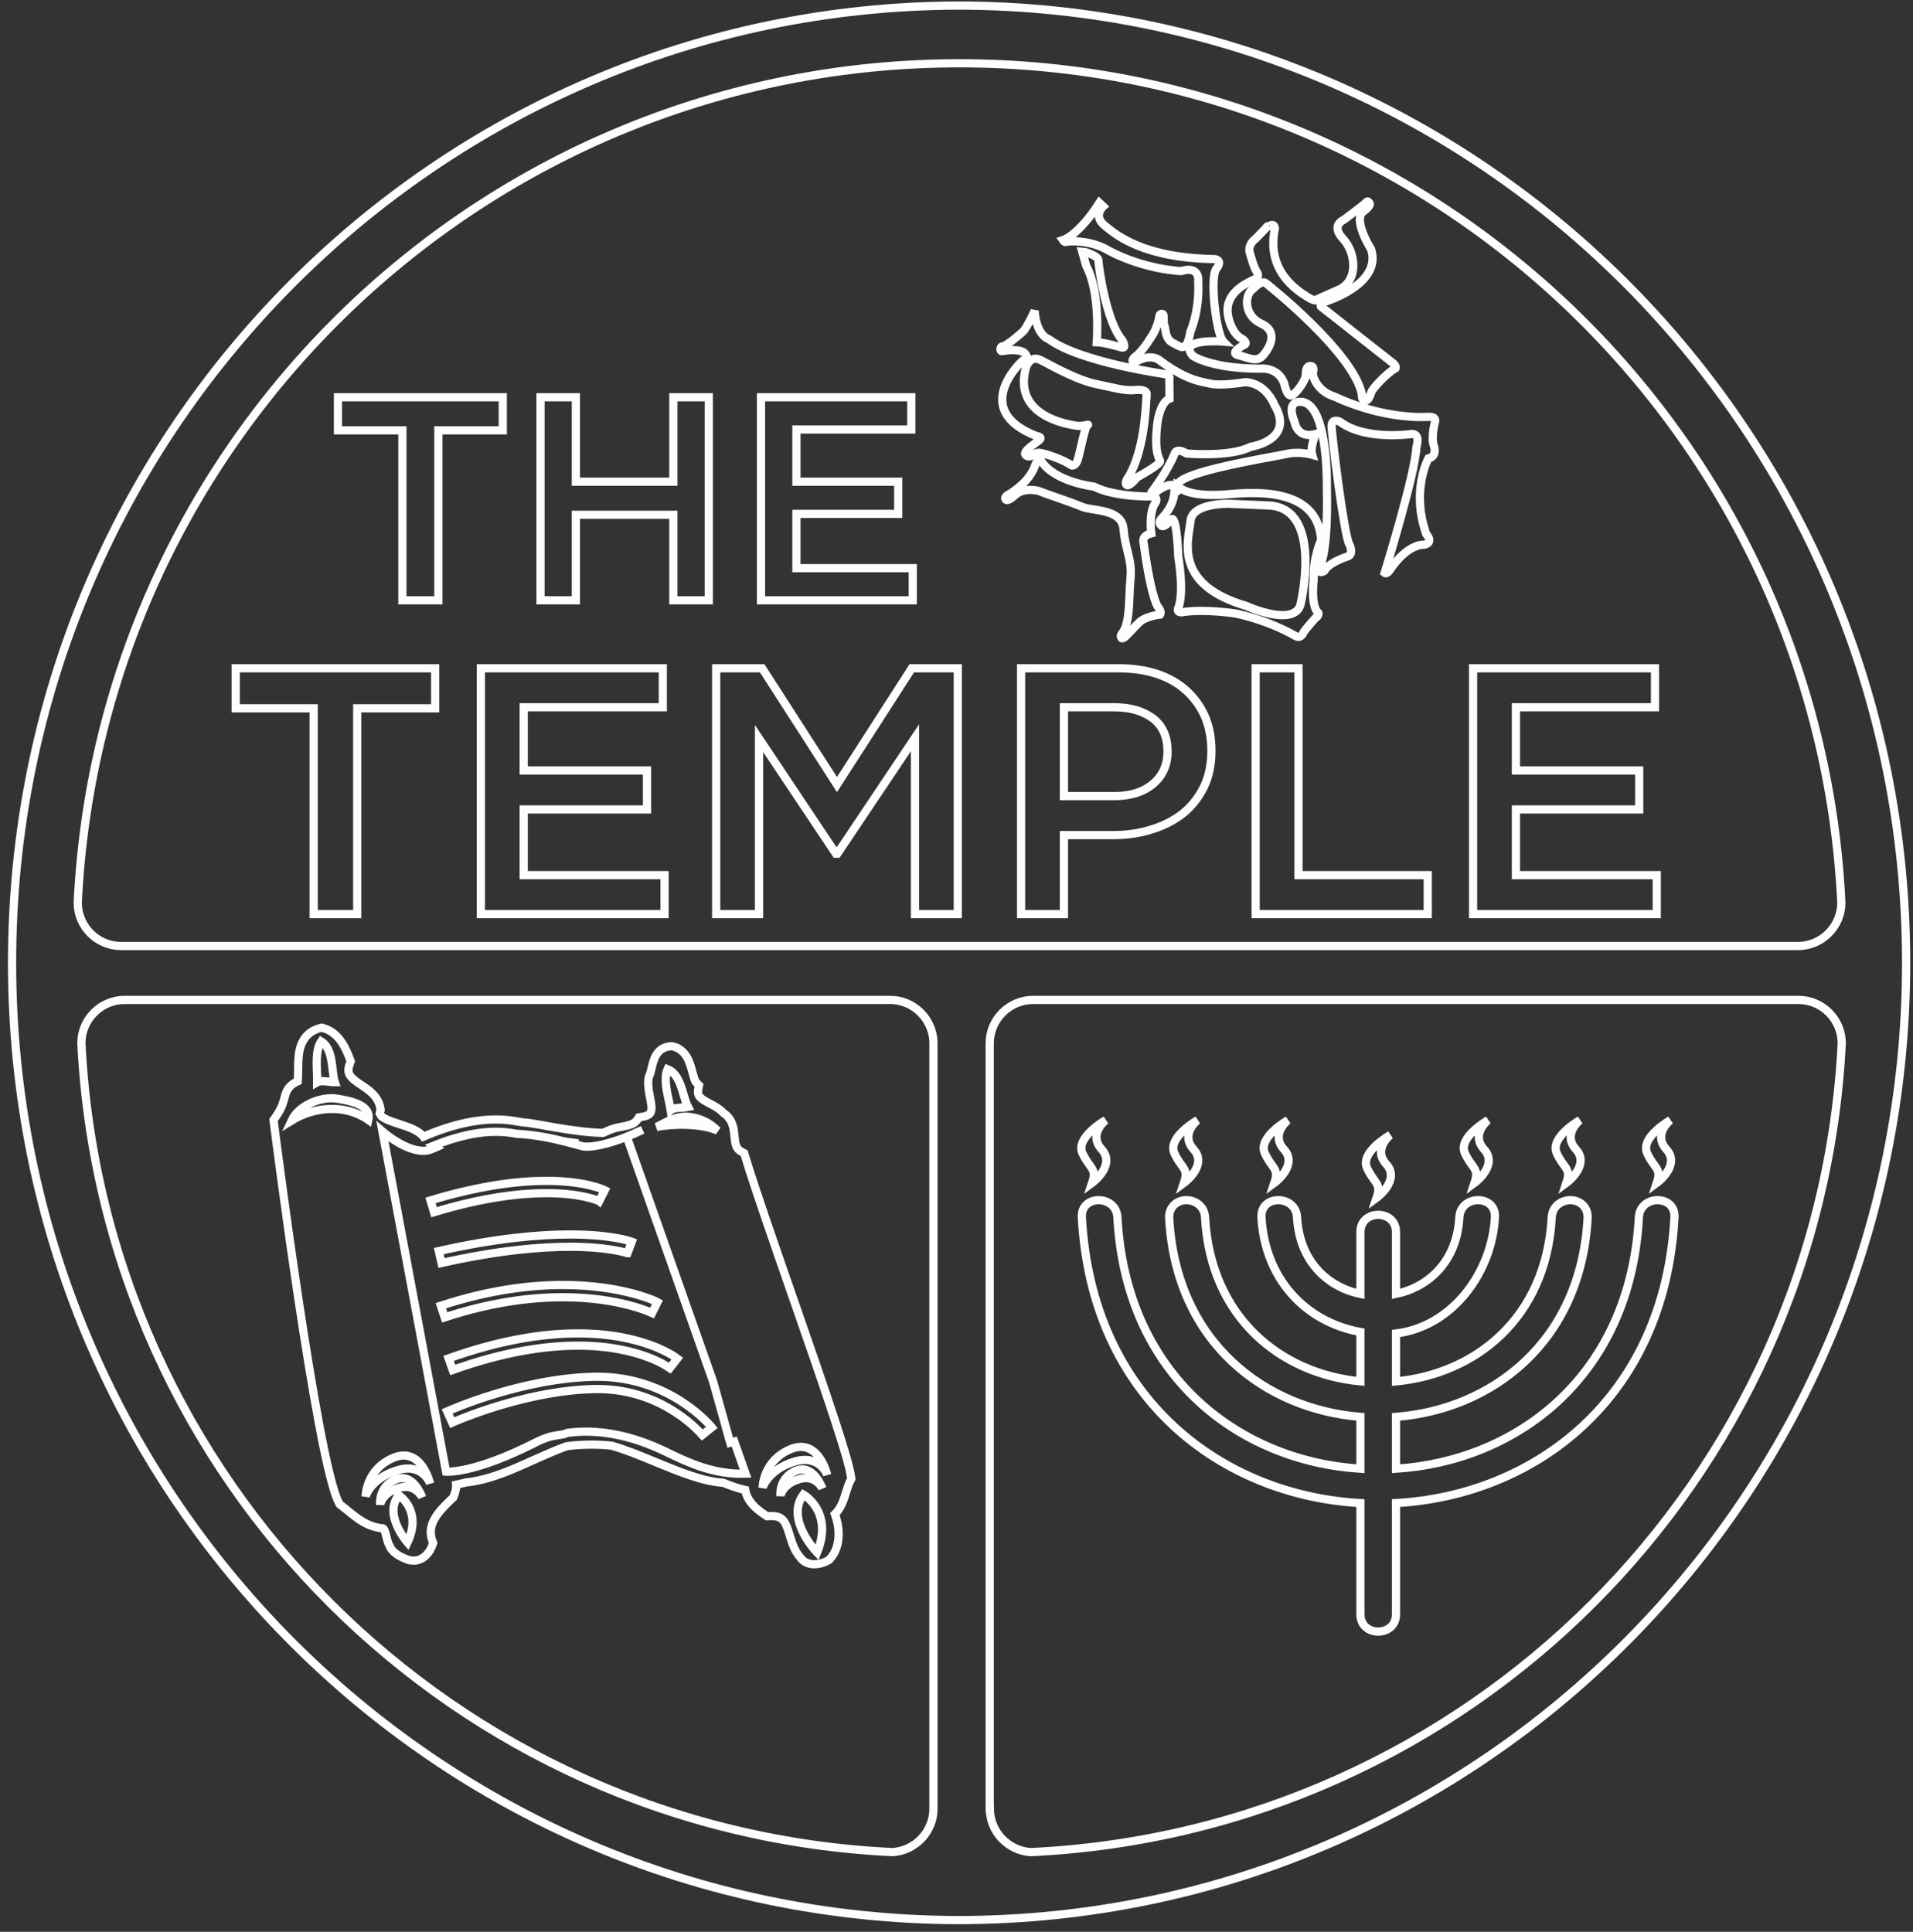 <svg width="202" height="204" viewBox="0 0 202 204" fill="none" xmlns="http://www.w3.org/2000/svg">
<rect x="0" y="0" width="202" height="204" fill="#333333" stroke="none"/>
<path d="M66.216 120.03C64.267 120.803 62.72 121.131 61.784 121.084C61.59 121.076 61.237 120.984 60.748 120.851C60.849 120.812 60.95 120.773 61.05 120.734C60.527 120.671 60.008 120.597 59.507 120.52C58.228 120.196 56.515 119.833 54.531 119.727C54.41 119.705 54.281 119.683 54.138 119.66C53.672 119.586 53.084 119.517 52.34 119.517C50.846 119.517 48.709 119.802 45.763 120.997C45.845 121.055 45.926 121.111 46.008 121.166C45.877 121.221 45.746 121.279 45.615 121.338C43.563 122.263 40.387 119.485 40.387 119.485L47.103 155.409C47.103 155.409 49.932 155.686 56.514 152.353C56.514 152.353 57.072 152.016 58.118 151.703C58.518 151.619 58.98 151.535 59.495 151.464C59.624 151.417 59.754 151.37 59.885 151.324L59.901 151.317C62.206 150.992 65.605 151.133 69.84 153.088C70.095 153.206 70.364 153.335 70.646 153.47C72.659 154.436 75.36 155.731 78.729 155.621L77.533 152.229L77.106 152.349L75.3 145.897L66.184 120.044L66.216 120.03ZM66.216 120.03L67.857 119.316C67.284 119.586 66.736 119.824 66.216 120.03ZM133.738 24.023C133.773 24.01 133.85 23.967 133.992 23.878C134.598 23.508 134.626 24.118 134.626 24.118C133.663 28.606 136.984 30.688 138.056 31.359L138.111 31.394C139.114 32.023 139.174 31.56 139.174 31.56L141.356 30.594C143.51 29.633 143.163 26.647 141.813 25.214C140.468 23.772 141.878 23.226 141.878 23.226C141.878 23.226 143.889 21.733 144.124 21.502C144.149 21.478 144.171 21.454 144.191 21.433C144.368 21.248 144.428 21.185 144.61 21.438C144.813 21.733 144.009 22.297 144.009 22.297C142.742 23.111 144.781 26.328 144.781 26.328C145.959 30.012 139.983 31.888 139.775 31.888C139.576 31.888 139.373 32.369 139.488 32.369L147.166 38.41C147.457 38.706 147.374 38.873 147.374 38.873C146.371 39.441 145.067 40.934 144.892 41.23C144.842 41.311 144.798 41.432 144.749 41.564C144.63 41.888 144.486 42.279 144.18 42.325C143.75 42.376 143.806 41.632 143.806 41.632C142.918 37.292 134.113 30.243 133.65 29.896C133.193 29.55 132.361 30.474 132.361 30.474C131.376 31.024 131.293 33.317 133.16 34.163C135.023 34.99 134.113 36.686 133.387 37.518C132.84 38.15 132.207 37.949 131.478 37.718C131.252 37.647 131.016 37.572 130.771 37.518C129.735 37.292 131.293 36.455 131.293 36.455C131.894 36.275 131.178 35.79 131.178 35.79C130.165 35.341 129.791 33.811 129.791 33.811C128.957 31.171 131.395 30.01 132.31 29.574C132.435 29.514 132.531 29.468 132.587 29.434C133.045 29.147 132.731 28.75 132.731 28.75C132.412 28.343 131.982 26.739 131.982 26.739C131.691 25.815 132.56 25.232 132.56 25.232L133.738 24.023ZM133.738 24.023L133.96 23.795C133.96 23.795 133.625 24.065 133.738 24.023ZM124.36 51.311V51.228C124.405 50.064 131.18 48.813 134.352 48.227C135.047 48.099 135.569 48.003 135.809 47.946C137.154 47.627 138.555 48.02 138.555 48.02C138.314 47.207 138.924 45.838 138.924 45.838C136.951 46.365 136.706 44.581 136.706 44.581C135.79 42.39 137.154 42.441 137.154 42.441C140.297 42.094 140.108 51.491 140.108 51.491C140.265 58.892 139.289 59.973 139.289 59.973C139.155 60.731 139.84 60.288 139.84 60.288C140.232 59.553 141.582 58.993 142.294 58.762C142.997 58.531 142.497 57.519 142.497 57.519C141.943 56.733 140.607 45.838 140.607 44.988C140.607 44.147 141.448 44.512 141.448 44.512C144.129 46.546 148.973 45.838 148.973 45.838C150.082 45.686 149.555 47.253 149.555 47.253C149.449 50.026 146.209 60.5 146.209 60.5C146.422 60.676 146.736 60.237 146.736 60.237C148.659 57.329 150.397 57.519 150.397 57.519C151.446 57.292 150.605 56.396 150.605 56.396C148.973 51.815 150.822 48.418 150.822 48.418C151.793 48.205 151.427 47.123 151.427 47.123C151.136 46.49 151.367 45.127 151.529 44.549C151.686 43.966 150.919 44.017 150.919 44.017C145.71 44.285 141 41.914 141 41.914C139.1 41.355 138.628 39.779 138.628 39.515C138.628 39.458 138.64 39.383 138.653 39.302C138.699 39.017 138.757 38.651 138.365 38.651C137.945 38.651 137.914 39.08 137.885 39.494C137.879 39.572 137.874 39.649 137.866 39.723C137.815 40.199 136.863 41.618 136.368 41.757C135.864 41.882 135.606 40.49 135.606 40.49C134.917 38.651 133.022 38.937 133.022 38.937C127.785 38.914 125.94 37.569 125.94 37.569C124.332 35.674 129.176 36.072 129.176 36.072C128.441 35.341 127.706 29.328 128.441 28.38C129.176 27.433 128.261 27.359 128.261 27.359C120.764 27.244 117.881 24.847 116.638 23.813L116.622 23.799C115.388 22.783 116.488 21.798 116.488 21.798L116.09 21.424C113.872 24.886 112.24 25.362 112.24 25.362C112.467 25.69 112.624 25.514 112.624 25.514C115.337 25.279 117.098 26.485 117.098 26.485C120.995 28.519 124.734 28.625 124.734 28.625C126.786 28.01 126.523 29.748 126.523 29.748C126.68 32.905 125.705 34.99 125.705 34.99C125.346 37.037 124.859 36.766 124.177 36.386C124.069 36.326 123.956 36.263 123.837 36.206C123.211 35.899 123.103 35.184 123.035 34.729C123.008 34.553 122.988 34.416 122.945 34.357C122.872 34.263 122.875 34.018 122.877 33.773C122.88 33.475 122.883 33.178 122.751 33.15C122.52 33.095 122.441 33.289 122.441 33.289C122.245 34.646 121.608 35.543 121.369 35.879C121.322 35.946 121.29 35.99 121.281 36.011C121.226 36.146 120.44 37.255 119.931 37.62C119.437 37.99 119.622 38.198 119.622 38.198L119.992 38.175C121.706 37.222 122.543 38.129 122.543 38.129C125.056 39.956 126.374 40.221 127.411 40.43C127.549 40.458 127.682 40.484 127.812 40.514C128.917 40.786 131.496 40.356 131.496 40.356C133.71 40.463 134.556 42.723 134.556 42.723C136.817 46.49 132.056 47.184 132.056 47.184C129.892 48.302 125.289 47.891 125.289 47.891C124.235 47.253 124.045 47.858 124.045 47.858C123.333 49.703 121.6 51.968 121.6 51.968C121.572 52.208 121.896 52.083 121.896 52.083C123.417 50.877 123.99 51.26 123.99 51.26C124.202 53.017 123.121 54.26 122.733 54.662C122.34 55.046 122.386 55.342 122.677 55.541C122.968 55.748 123.731 54.815 123.731 54.815C124.286 54.575 124.415 58.762 124.415 58.762C125.095 63.098 124.387 64.267 124.387 64.267C124.258 64.813 124.97 64.632 124.97 64.632C127.23 64.29 130.466 64.785 130.466 64.785C133.813 65.508 136.018 66.729 136.735 67.126C136.774 67.148 136.809 67.167 136.84 67.184C137.417 67.498 137.681 66.708 137.681 66.708C138.023 66.236 138.924 65.238 138.924 65.238C139.289 65.058 139.211 64.73 139.211 64.73C138.365 64.022 138.716 61.203 138.716 61.203C138.656 58.711 139.502 57.047 139.502 57.047C139.211 52.397 134.653 51.736 129.892 52.175C125.571 52.587 124.521 51.524 124.36 51.311ZM124.36 51.311L124.332 51.293C124.332 51.293 124.309 52.587 124.36 51.311ZM1.274 101.68C1.274 157.526 46.059 202.667 101.267 202.764C156.484 202.667 201.274 157.526 201.274 101.68C201.274 45.829 156.484 0.693 101.267 0.587C46.059 0.693 1.274 45.829 1.274 101.68ZM189.889 105.59H109.106C106.569 105.59 104.507 107.647 104.507 110.185V190.973H104.521V190.996C104.521 193.427 106.43 195.424 108.834 195.586C155.056 193.395 192.15 156.37 194.475 110.19V110.185C194.475 107.647 192.422 105.59 189.889 105.59ZM143.653 155.099C131.015 154.305 118.902 145.453 117.99 128.544C117.865 126.145 114.103 126.127 114.237 128.544C115.278 147.866 129.199 157.928 143.653 158.727V170.482C143.653 172.899 147.406 172.899 147.406 170.482V158.727C161.856 157.925 175.772 147.864 176.813 128.544C176.942 126.127 173.18 126.145 173.055 128.544C172.146 145.449 160.041 154.3 147.406 155.099V149.623C157.371 148.854 166.918 141.879 167.642 128.639C167.675 128.029 167.452 127.526 167.071 127.19C166.709 126.871 166.244 126.737 165.81 126.738C164.97 126.74 163.918 127.295 163.85 128.565C163.262 139.333 155.627 145.121 147.406 145.876V140.818C153.378 140.089 157.542 134.372 157.853 128.544C157.987 126.127 154.224 126.145 154.099 128.544C153.845 133.227 150.835 135.925 147.406 136.64V130.102C147.406 127.684 143.653 127.684 143.653 130.102V136.641C140.222 135.929 137.211 133.23 136.96 128.544C136.831 126.145 133.073 126.127 133.202 128.544C133.546 134.88 137.673 139.567 143.653 140.661V145.872C135.448 145.102 127.836 139.315 127.248 128.565C127.18 127.296 126.128 126.74 125.288 126.738C124.854 126.737 124.39 126.871 124.028 127.191C123.647 127.526 123.425 128.03 123.459 128.639C124.182 141.858 133.703 148.834 143.653 149.619V155.099ZM116.752 118.287C116.752 118.287 113.511 120.113 114.306 121.8C114.574 122.364 114.836 122.724 115.045 123.012C115.461 123.584 115.672 123.874 115.319 124.916C115.319 124.916 117.861 123.053 116.326 121.37C114.875 119.771 116.752 118.287 116.752 118.287ZM124.013 121.8C123.218 120.113 126.453 118.287 126.453 118.287C126.453 118.287 124.581 119.771 126.033 121.37C127.572 123.053 125.021 124.916 125.021 124.916C125.374 123.874 125.164 123.584 124.749 123.013C124.54 122.725 124.28 122.365 124.013 121.8ZM135.998 118.287C135.998 118.287 132.768 120.113 133.563 121.8C133.828 122.365 134.088 122.725 134.297 123.014C134.709 123.585 134.919 123.875 134.566 124.916C134.566 124.916 137.117 123.053 135.573 121.37C134.126 119.771 135.998 118.287 135.998 118.287ZM154.691 121.8C153.891 120.113 157.131 118.287 157.131 118.287C157.131 118.287 155.255 119.771 156.706 121.37C158.25 123.053 155.698 124.916 155.698 124.916C156.049 123.872 155.841 123.583 155.425 123.009C155.218 122.721 154.958 122.362 154.691 121.8ZM166.829 118.287C166.829 118.287 163.593 120.113 164.388 121.8C164.656 122.363 164.916 122.722 165.124 123.01C165.539 123.583 165.748 123.873 165.4 124.916C165.4 124.916 167.947 123.053 166.408 121.37C164.952 119.771 166.829 118.287 166.829 118.287ZM173.938 121.8C173.143 120.113 176.378 118.287 176.378 118.287C176.378 118.287 174.506 119.771 175.958 121.37C177.497 123.053 174.95 124.916 174.95 124.916C175.297 123.875 175.087 123.584 174.674 123.013C174.465 122.725 174.205 122.365 173.938 121.8ZM146.805 119.854C146.805 119.854 143.565 121.671 144.356 123.358C144.624 123.928 144.886 124.291 145.096 124.581C145.509 125.154 145.718 125.443 145.368 126.483C145.368 126.483 147.915 124.62 146.375 122.928C144.929 121.338 146.805 119.854 146.805 119.854ZM93.978 105.59H13.176C10.662 105.59 8.623 107.61 8.591 110.129C10.888 156.347 48.009 193.395 94.26 195.586C96.654 195.424 98.567 193.436 98.567 190.996V110.023C98.471 107.564 96.455 105.59 93.978 105.59ZM79.399 158.801C79.064 158.406 78.785 157.912 78.69 157.341C77.999 157.202 77.238 156.93 76.371 156.583C74.209 156.438 71.805 155.452 69.414 154.471L69.142 154.359C67.572 153.707 66.008 153.073 64.596 152.667C63.847 152.586 63.132 152.552 62.458 152.552C61.474 152.552 60.581 152.624 59.812 152.726C58.554 153.19 57.375 153.72 56.225 154.236C55.523 154.551 54.831 154.862 54.139 155.15C52.535 155.814 50.922 156.366 49.178 156.555C48.834 156.643 48.497 156.722 48.167 156.791C48.171 156.833 48.172 156.875 48.171 156.916C48.166 157.244 48.079 157.572 47.922 157.988L47.866 158.131L47.764 158.228C47.2 158.764 46.609 159.333 46.179 159.939C45.745 160.544 45.486 161.154 45.486 161.801C45.486 162.088 45.536 162.393 45.657 162.726L45.74 162.948L45.657 163.174C45.523 163.53 45.324 163.904 45 164.228C44.691 164.542 44.215 164.81 43.655 164.806L43.239 164.76L43.156 164.741C42.828 164.621 42.421 164.464 42.042 164.228C41.691 164 41.315 163.709 41.127 163.217C40.957 162.925 40.888 162.634 40.824 162.366C40.805 162.287 40.787 162.209 40.766 162.134C40.683 161.774 40.568 161.487 40.503 161.427L40.378 161.381H40.364L40.29 161.395L40.212 161.376C39.26 161.242 38.488 160.845 37.822 160.382C37.42 160.102 37.053 159.802 36.697 159.511C36.459 159.317 36.226 159.127 35.992 158.949L35.881 158.866L35.811 158.751C35.469 158.113 35.164 157.1 34.813 155.7C34.466 154.304 34.101 152.561 33.731 150.583C32.983 146.626 32.197 141.75 31.485 137.003C30.057 127.509 28.915 118.523 28.915 118.523L28.883 118.269L29.035 118.061C29.727 117.091 29.879 116.526 30.025 115.985C30.069 115.825 30.111 115.666 30.168 115.5C30.251 115.26 30.38 114.992 30.597 114.761C30.816 114.521 31.092 114.339 31.444 114.179C31.474 113.822 31.477 113.422 31.481 113.003C31.483 112.744 31.485 112.477 31.494 112.209C31.526 111.359 31.614 110.457 32.146 109.681C32.497 109.168 33.061 108.761 33.791 108.567L33.967 108.521L34.138 108.567C34.984 108.807 35.594 109.371 36.024 109.981C36.454 110.601 36.736 111.276 36.953 111.853L37.032 112.084L36.944 112.311C36.833 112.602 36.791 112.833 36.791 113.009C36.791 113.245 36.851 113.406 36.967 113.582C37.082 113.762 37.276 113.943 37.522 114.137C37.695 114.272 37.896 114.405 38.108 114.546C38.5 114.807 38.933 115.095 39.32 115.473C39.717 115.865 40.064 116.388 40.17 117.053L40.193 117.22L40.138 117.377L40.096 117.576L40.276 117.881C40.434 118.019 40.72 118.181 41.085 118.324C41.395 118.451 41.751 118.567 42.12 118.688C42.616 118.85 43.138 119.021 43.609 119.235C44.015 119.431 44.419 119.662 44.711 120.031C48.079 118.587 50.568 118.218 52.34 118.218C53.168 118.218 53.833 118.297 54.342 118.38C54.546 118.412 54.729 118.444 54.882 118.471C55.102 118.51 55.259 118.537 55.322 118.537C55.611 118.539 55.987 118.603 56.494 118.688L56.667 118.717C56.907 118.758 57.17 118.805 57.451 118.855C57.869 118.93 58.328 119.012 58.812 119.092C60.356 119.351 62.161 119.611 63.684 119.631C63.876 119.547 64.065 119.462 64.252 119.378C64.731 119.157 65.206 119.068 65.631 118.989L65.636 118.988C65.815 118.955 65.984 118.923 66.142 118.884C66.697 118.75 67.044 118.606 67.307 118.227L67.464 117.992L67.746 117.95C68.296 117.867 68.528 117.71 68.629 117.594C68.731 117.474 68.786 117.312 68.791 117.002C68.795 116.708 68.725 116.341 68.646 115.933C68.554 115.458 68.452 114.926 68.444 114.386C68.444 114.174 68.463 113.947 68.514 113.721L68.537 113.656L68.569 113.591C68.663 113.403 68.739 113.082 68.826 112.713L68.827 112.711L68.828 112.707C68.847 112.625 68.867 112.54 68.888 112.454C69.013 111.992 69.161 111.46 69.6 111.012C69.896 110.716 70.326 110.517 70.806 110.485L70.894 110.476L70.977 110.49C71.892 110.656 72.438 111.345 72.706 111.978C72.898 112.412 73.018 112.859 73.123 113.252C73.174 113.445 73.223 113.626 73.275 113.785C73.372 114.104 73.496 114.322 73.552 114.359L73.815 114.613L73.741 114.969L73.7 115.292C73.704 115.546 73.76 115.667 73.88 115.819C74 115.967 74.208 116.124 74.486 116.281C74.631 116.37 74.794 116.455 74.966 116.545C75.417 116.78 75.933 117.049 76.361 117.504C76.73 117.746 77.001 118.055 77.18 118.385C77.365 118.74 77.448 119.101 77.495 119.438C77.523 119.642 77.543 119.837 77.561 120.019C77.604 120.438 77.641 120.793 77.754 121.047C77.86 121.287 77.989 121.463 78.345 121.652L78.585 121.782L78.664 122.045C79.662 125.356 81.659 131.092 83.694 136.935L83.695 136.939C85.362 141.726 87.053 146.585 88.241 150.241C89.129 152.964 89.73 154.979 89.864 155.973L89.892 156.176L89.794 156.361C89.613 156.696 89.484 157.111 89.344 157.564C89.277 157.78 89.208 158.005 89.129 158.233C88.936 158.789 88.666 159.398 88.166 159.892C88.401 160.532 88.551 161.268 88.551 162.009C88.551 162.929 88.315 163.9 87.627 164.639L87.571 164.709L87.502 164.746C87.091 165 86.564 165.176 85.986 165.185C85.718 165.185 85.445 165.139 85.172 165.023C84.927 164.917 84.689 164.734 84.516 164.484C83.91 163.805 83.657 162.996 83.436 162.289L83.379 162.106C83.152 161.33 82.921 160.72 82.584 160.428C82.357 160.234 82.066 160.1 81.474 160.096L81.225 160.1L81.003 160.119L80.818 159.999C80.337 159.68 79.82 159.296 79.399 158.801ZM84.83 157.822C84.83 157.822 88.038 159.61 86.282 163.946C86.282 163.946 82.88 160.475 84.83 157.822ZM42.111 157.896C42.111 157.896 44.626 159.476 43.027 162.888C43.027 162.888 40.429 159.948 42.111 157.896ZM44.58 158.117C44.58 158.117 43.868 156.601 42.111 157.128C40.35 157.646 40.142 158.875 40.142 158.875C40.142 158.875 39.925 156.98 41.792 156.227C43.651 155.464 44.58 158.117 44.58 158.117ZM84.382 156.204C86.134 155.668 86.841 157.188 86.841 157.188C86.841 157.188 85.921 154.554 84.054 155.307C82.191 156.065 82.408 157.951 82.408 157.951C82.408 157.951 82.612 156.731 84.382 156.204ZM45.416 156.661C45.416 156.661 44.626 154.401 41.88 155.284C39.139 156.148 38.612 158.011 38.612 158.011C38.612 158.011 38.612 155.168 41.557 153.939C44.51 152.719 45.416 156.661 45.416 156.661ZM83.809 154.369C86.559 153.5 87.349 155.751 87.349 155.751C87.349 155.751 86.439 151.803 83.49 153.028C80.541 154.258 80.527 157.096 80.527 157.096C80.527 157.096 81.068 155.242 83.809 154.369ZM72.586 117.927C71.526 117.85 70.544 118.37 69.777 118.776C69.618 118.86 69.467 118.94 69.327 119.008C70.963 118.662 74.102 118.625 75.771 119.397C74.883 118.486 73.755 118.01 72.586 117.927ZM70.622 116.228C70.378 115.099 70.096 113.794 70.492 112.907C71.515 113.307 71.888 114.579 72.205 115.662C72.347 116.146 72.478 116.592 72.651 116.905C72.504 116.937 72.3 116.948 72.078 116.959C71.622 116.982 71.091 117.01 70.82 117.234C70.773 116.929 70.7 116.587 70.622 116.228ZM33.911 109.972C33.366 110.784 33.421 112.119 33.468 113.272C33.482 113.635 33.496 113.98 33.491 114.285C33.797 114.107 34.326 114.175 34.782 114.234C35 114.263 35.202 114.289 35.354 114.285C35.236 113.943 35.183 113.479 35.126 112.976C34.997 111.854 34.847 110.54 33.911 109.972ZM30.787 118.329C31.48 116.813 33.75 115.759 35.571 116.013C36.893 116.231 39.255 116.647 38.894 118.265C36.486 116.582 33.204 116.836 30.787 118.329ZM63.859 125.683C63.771 125.637 61.83 124.699 57.693 124.699C54.763 124.699 50.723 125.17 45.458 126.765L45.832 128.008C50.991 126.446 54.901 125.997 57.693 125.997C59.667 125.997 61.081 126.219 61.996 126.437C62.454 126.547 62.787 126.649 62.995 126.728L63.272 126.839L63.277 126.843L63.859 125.683ZM66.711 131.128C66.632 131.096 64.612 130.361 60.175 130.361C56.926 130.361 52.373 130.758 46.336 132.113L46.623 133.374C52.572 132.039 57.027 131.66 60.175 131.66C62.325 131.66 63.864 131.84 64.853 132.011C65.352 132.099 65.713 132.182 65.939 132.247L66.193 132.316L66.249 132.339H66.258L66.711 131.128ZM69.429 137.502C69.36 137.461 65.787 135.695 59.431 135.695C55.932 135.695 51.596 136.231 46.553 137.886L46.956 139.115C51.874 137.502 56.066 136.989 59.431 136.989C62.486 136.989 64.858 137.414 66.457 137.84C67.257 138.048 67.862 138.256 68.264 138.408L68.299 138.423C68.485 138.498 68.621 138.554 68.713 138.598L68.851 138.658L69.429 137.502ZM71.523 143.465C71.435 143.396 68.079 140.802 61.021 140.807C57.439 140.807 52.904 141.468 47.372 143.446L47.806 144.671C53.219 142.735 57.601 142.101 61.021 142.101C64.395 142.101 66.836 142.716 68.431 143.322C69.226 143.622 69.808 143.923 70.192 144.14C70.377 144.251 70.52 144.343 70.603 144.399L70.7 144.468L70.723 144.482L71.523 143.465ZM75.156 150.726L75.16 150.731L74.153 151.545L74.116 151.508L73.991 151.36C73.871 151.226 73.691 151.036 73.45 150.81C72.974 150.352 72.253 149.742 71.315 149.132C69.429 147.902 66.669 146.682 63.096 146.682L62.791 146.687C56.251 146.802 49.609 149.437 48.079 150.084C47.862 150.176 47.751 150.227 47.751 150.227L47.219 149.044L47.238 149.036C47.665 148.847 55.138 145.545 62.759 145.388L63.096 145.383C70.763 145.397 75 150.537 75.156 150.726ZM189.848 99.9H12.746C10.255 99.882 8.23 97.848 8.207 95.347C10.583 45.977 51.365 6.683 101.322 6.683C151.261 6.683 192.034 45.945 194.433 95.292V95.315C194.433 97.834 192.371 99.9 189.848 99.9ZM115.984 27.488C115.984 26.98 114.348 26.531 114.265 26.531L114.69 28.057C116.243 30.936 115.809 36.136 115.809 36.136C116.682 36.169 118.402 36.686 118.402 36.686C119.035 36.88 118.517 35.938 118.517 35.938C116.761 33.918 115.984 27.973 115.984 27.488ZM46.29 63.398H42.49V45.446H35.686V41.951H53.089V45.446H46.29V63.398ZM60.808 63.398V54.362H71.102V63.398H74.842V41.951H71.102V50.867H60.808V41.951H57.074V63.398H60.808ZM96.229 45.353H84.095V50.867H94.847V54.269H84.095V60.001H96.381V63.398H80.356V41.951H96.229V45.353ZM33.121 96.531H37.72V74.797H45.953V70.572H24.889V74.797H33.121V96.531ZM69.988 74.686H55.299V81.365H68.32V85.479H55.299V92.417H70.173V96.531H50.774V70.572H69.988V74.686ZM88.269 90.152H88.417L96.617 77.912V96.531H101.137V70.572H96.279L88.38 82.849L80.481 70.572H75.623V96.531H80.148V77.986L88.269 90.152ZM127.101 83.145C126.546 84.254 125.802 85.183 124.877 85.927C123.911 86.667 122.834 87.221 121.572 87.596C120.315 88.003 118.942 88.188 117.496 88.188H112.342V96.531H107.817V70.572H118.05C119.571 70.572 120.944 70.757 122.169 71.164C123.394 71.57 124.429 72.167 125.284 72.943C126.135 73.725 126.768 74.612 127.249 75.689C127.692 76.766 127.919 77.949 127.919 79.285C127.919 80.732 127.655 82.031 127.101 83.145ZM121.762 75.874C120.722 75.097 119.386 74.686 117.644 74.686H112.342V84.069H117.644C119.386 84.069 120.759 83.625 121.762 82.775C122.76 81.92 123.283 80.806 123.283 79.359C123.283 77.801 122.76 76.655 121.762 75.874ZM137.113 70.572H132.587V96.531H150.762V92.417H137.113V70.572ZM174.756 74.686H160.071V81.365H173.087V85.479H160.071V92.417H174.941V96.531H155.546V70.572H174.756V74.686ZM109.425 48.861C109.624 48.561 109.897 48.598 109.897 48.598C111.279 50.909 115.508 51.385 115.508 51.385C117.856 52.564 121.799 52.425 121.799 52.425C122.298 52.522 122.035 53.04 122.035 53.04C121.258 54.047 121.563 56.322 121.563 56.322C120.486 56.594 120.75 57.292 120.75 57.292C121.656 63.921 122.4 64.253 122.4 64.253C122.663 64.697 122.501 64.9 122.501 64.9C122.501 64.9 121.064 65.035 120.32 65.7C120.071 65.928 119.805 66.218 119.551 66.493C119.045 67.042 118.589 67.537 118.429 67.383C118.198 67.147 118.536 66.814 118.536 66.814C119.145 65.966 119.207 64.391 119.269 62.846C119.293 62.245 119.317 61.648 119.372 61.101C119.49 59.973 119.28 59.112 119.051 58.17C118.884 57.487 118.707 56.761 118.637 55.859C118.512 54.275 116.775 54.001 115.461 53.793C114.985 53.718 114.565 53.651 114.297 53.534C113.701 53.276 112.292 52.781 111.207 52.399C110.467 52.139 109.878 51.932 109.8 51.889C109.592 51.787 108.08 51.45 107.174 52.291C106.264 53.132 106.166 52.702 106.166 52.702C105.995 52.425 106.67 52.125 106.67 52.125C108.666 50.822 109.109 49.657 109.314 49.117C109.357 49.002 109.39 48.915 109.425 48.861ZM109.254 32.822C109.254 32.822 108.394 34.676 108.043 34.99C107.706 35.304 106.236 36.566 105.894 36.566C105.547 36.566 105.598 37.116 105.774 37.084C105.789 37.082 105.819 37.078 105.861 37.071C106.287 37.007 107.947 36.756 108.334 37.463C108.769 38.23 107.932 38.129 107.932 38.129C107.932 38.129 102.293 43.292 109.49 46.06C109.49 46.06 110.174 46.125 109.716 46.495C109.63 46.566 109.509 46.655 109.373 46.754C108.785 47.186 107.919 47.822 108.362 48.103C108.665 48.294 108.879 48.163 109.111 48.021C109.302 47.905 109.504 47.782 109.777 47.821C110.373 47.9 112.245 48.501 113.137 49.143C113.137 49.143 113.456 49.282 113.719 48.764C113.826 48.553 113.981 47.879 114.149 47.151C114.387 46.115 114.651 44.968 114.838 44.882C114.952 44.831 114.908 44.841 114.781 44.87C114.558 44.919 114.076 45.027 113.742 44.965L113.674 44.955C112.821 44.828 106.97 43.957 108.311 38.896C108.311 38.896 108.709 37.403 109.92 38.041C110.041 38.105 110.177 38.177 110.325 38.255C111.647 38.958 113.939 40.176 115.698 40.546C116.202 40.646 116.645 40.745 117.047 40.835C118.208 41.095 119.026 41.279 119.987 41.179C119.987 41.179 121.17 41.059 121.078 41.683C121.066 41.777 121.055 41.96 121.041 42.214L121.041 42.215C120.957 43.697 120.736 47.583 119.234 50.257C119.234 50.257 118.67 50.955 118.952 51.205C119.234 51.468 120.07 50.405 120.07 50.405C120.07 50.405 121.794 49.462 122.34 48.945C122.542 48.751 122.515 48.691 122.422 48.488C122.262 48.142 121.909 47.376 122.192 44.798C122.192 44.798 122.428 42.524 123.495 42.094L123.468 40.051C123.468 40.051 123.606 39.705 123.232 39.538C123.232 39.538 114.112 38.295 110.752 35.822C110.752 35.822 109.425 35.452 109.254 32.822ZM125.709 55.018C125.89 53.1 129.726 53.197 129.726 53.197L134.113 53.386C139.775 53.84 137.311 63.888 137.311 63.888C136.576 66.255 131.556 63.971 131.556 63.971C124.627 61.935 125.26 57.939 125.609 55.735C125.651 55.467 125.689 55.226 125.709 55.018Z" stroke="#FEFEFE" stroke-width="0.867"/>
</svg>
